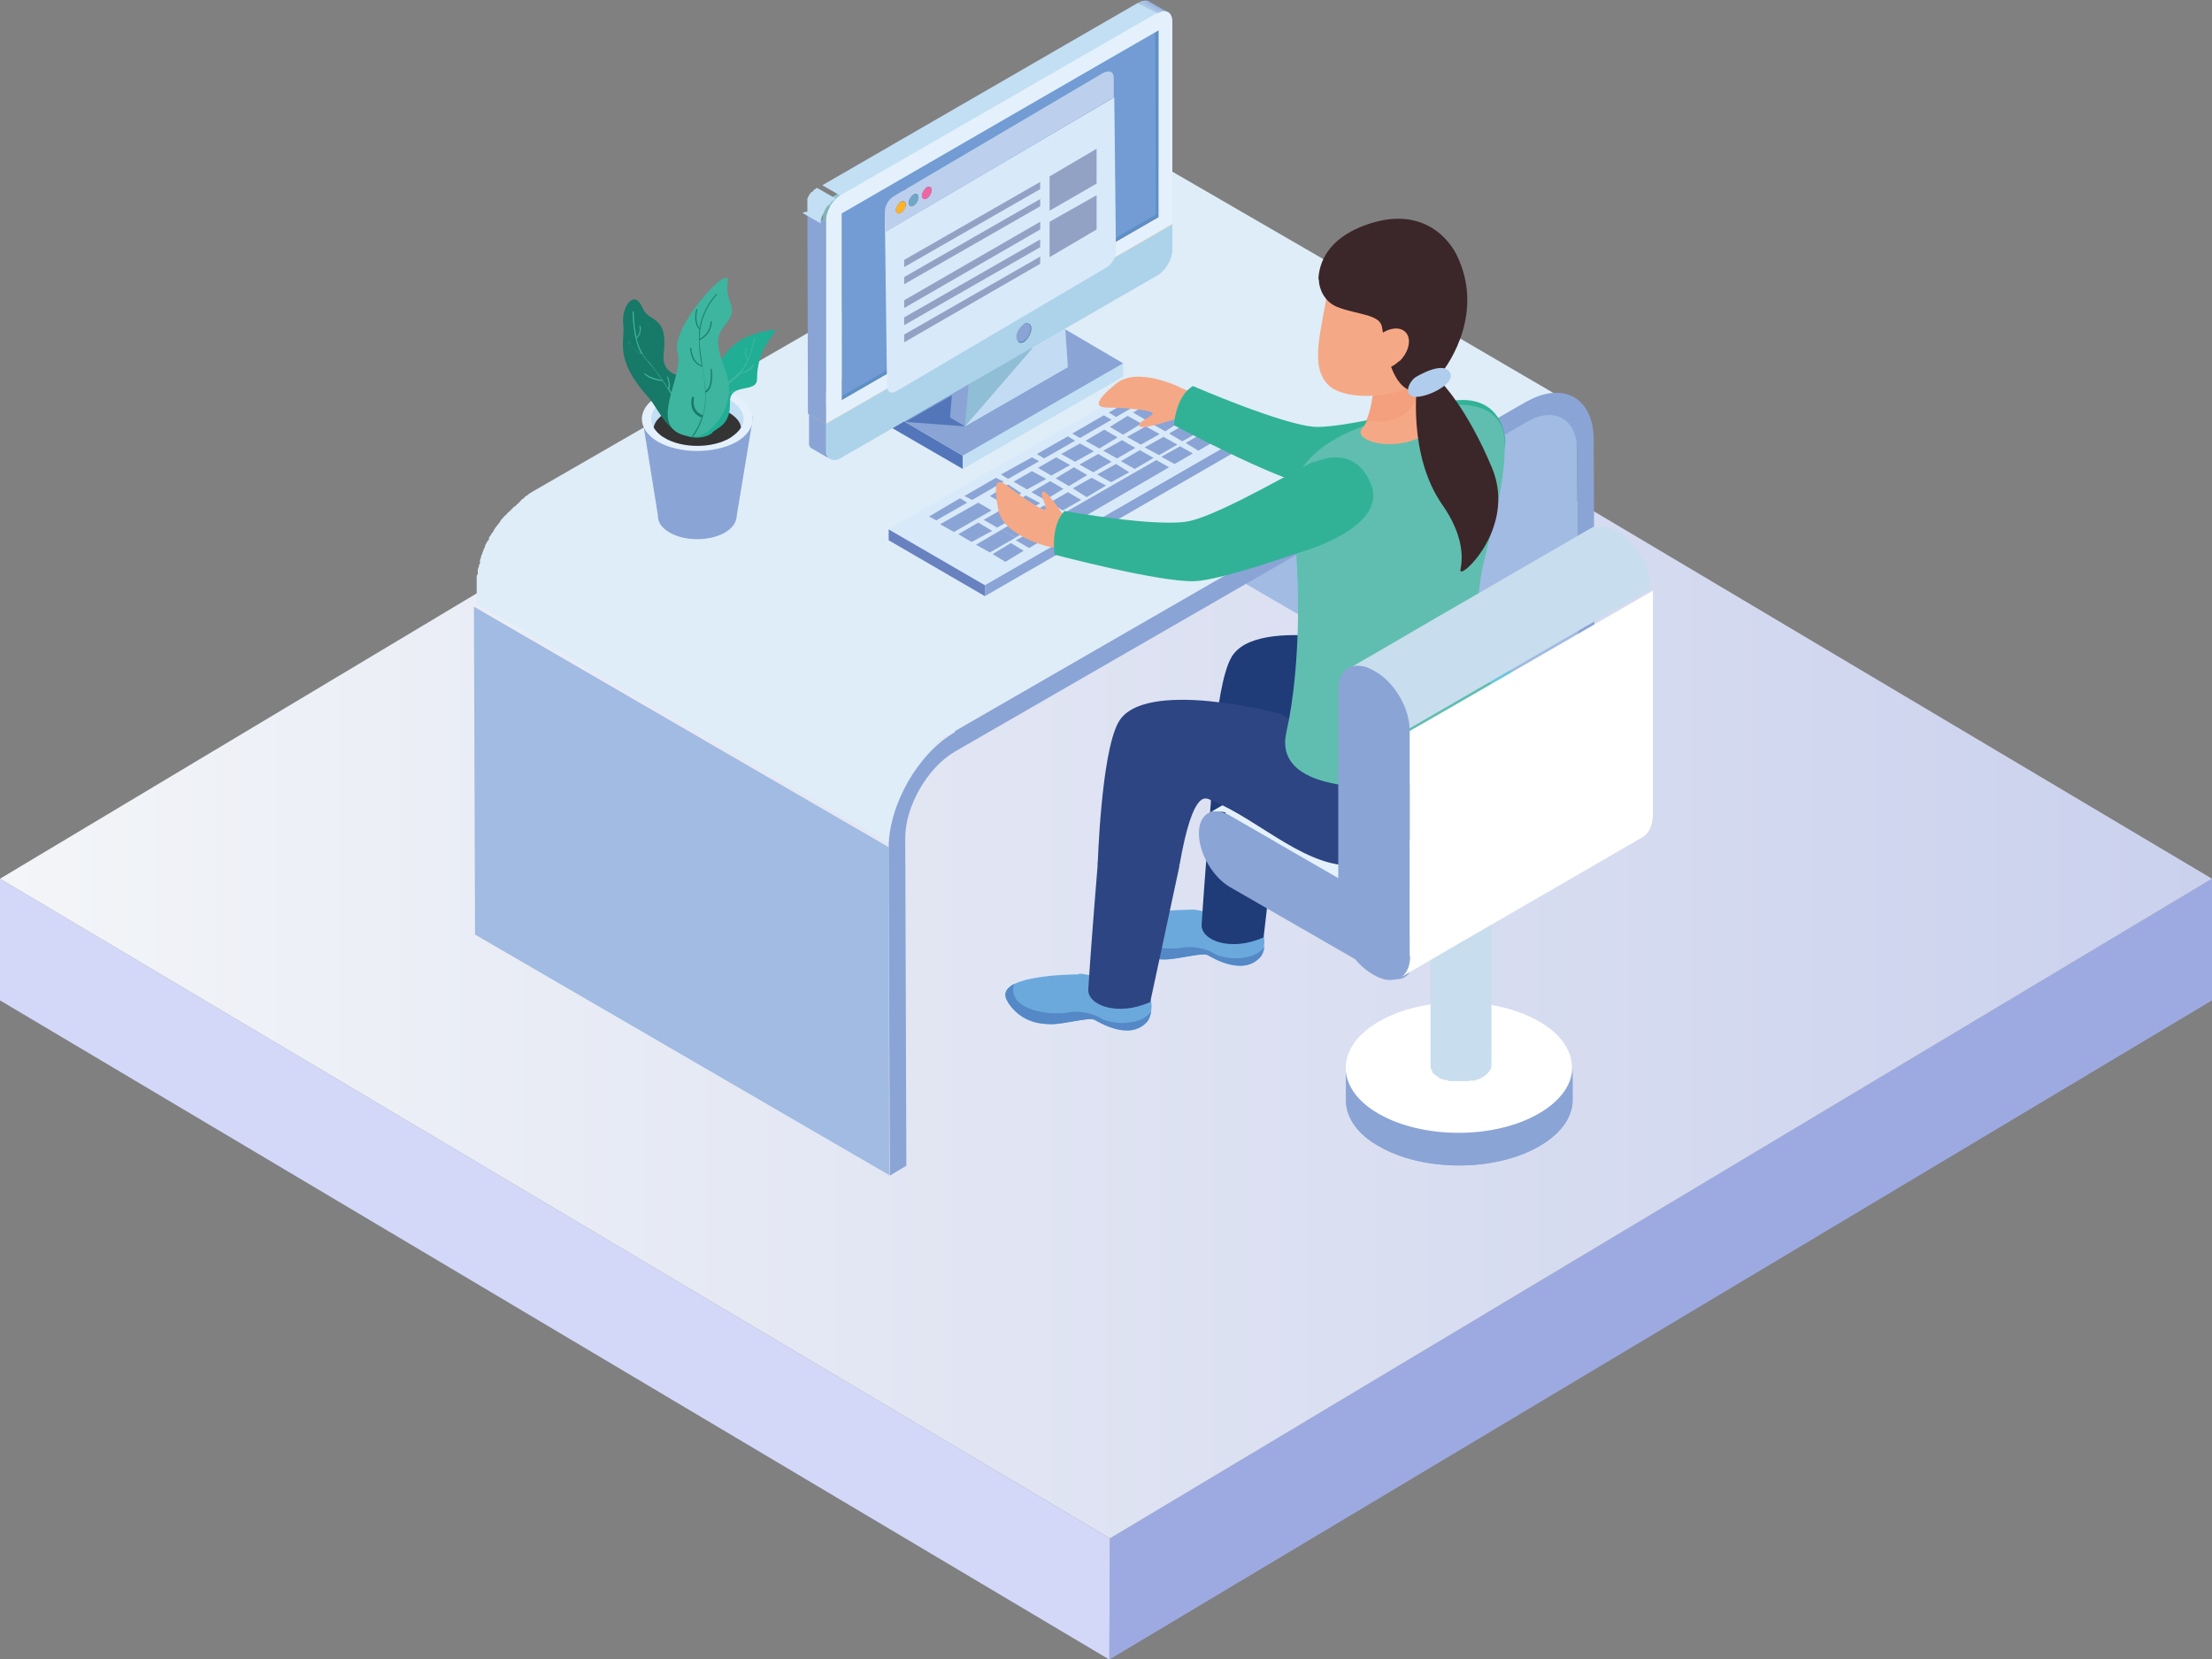 <?xml version="1.0" encoding="UTF-8"?>
<svg id="Layer_1" xmlns="http://www.w3.org/2000/svg" width="400" height="300" xmlns:xlink="http://www.w3.org/1999/xlink" version="1.1" viewBox="0 0 400 300">
  <rect x="0" y="0" width="400" height="300" fill="#808080" stroke="none"/>
  <!-- Generator: Adobe Illustrator 29.1.0, SVG Export Plug-In . SVG Version: 2.1.0 Build 142)  -->
  <defs>
    <style>
      .st0 {
        fill: none;
      }

      .st1 {
        fill: #ddcaa1;
      }

      .st2 {
        fill: #91a2c5;
      }

      .st3 {
        fill: #9daae2;
      }

      .st4 {
        fill: #634a4e;
      }

      .st5 {
        fill: #010101;
      }

      .st6 {
        fill: #3b2629;
      }

      .st7 {
        fill: #b1cded;
      }

      .st8 {
        fill: #4a2259;
      }

      .st9 {
        fill: #72a6c5;
      }

      .st10 {
        fill: #6b247e;
      }

      .st11 {
        fill: #1f3b78;
      }

      .st12 {
        fill: #284990;
      }

      .st13 {
        fill: url(#Unbenannter_Verlauf_2);
      }

      .st14 {
        fill: #69257a;
      }

      .st15 {
        fill: #4165ad;
      }

      .st16 {
        fill: #522462;
      }

      .st17 {
        fill: #729cd3;
      }

      .st18 {
        fill: #fab32a;
      }

      .st19 {
        fill: #3db59f;
      }

      .st20 {
        fill: #31b297;
      }

      .st21 {
        fill: #27478b;
      }

      .st22 {
        fill: #742785;
      }

      .st23 {
        fill: #add3ea;
      }

      .st24 {
        fill: #8fbed6;
      }

      .st25 {
        fill: #582569;
      }

      .st26 {
        fill: #83b3b8;
      }

      .st27 {
        fill: #5488c6;
      }

      .st28 {
        fill: #60beb0;
      }

      .st29 {
        fill: #2b4c95;
      }

      .st30 {
        fill: #2d4582;
      }

      .st31 {
        isolation: isolate;
      }

      .st32 {
        fill: #3b5ea8;
      }

      .st33 {
        fill: #f5a885;
      }

      .st34 {
        fill: #3b5fa9;
      }

      .st35 {
        fill: #20ae95;
      }

      .st36 {
        fill: #5d2570;
      }

      .st37 {
        clip-path: url(#clippath-1);
      }

      .st38 {
        clip-path: url(#clippath-3);
      }

      .st39 {
        clip-path: url(#clippath-4);
      }

      .st40 {
        clip-path: url(#clippath-2);
      }

      .st41 {
        clip-path: url(#clippath-7);
      }

      .st42 {
        clip-path: url(#clippath-6);
      }

      .st43 {
        clip-path: url(#clippath-8);
      }

      .st44 {
        clip-path: url(#clippath-5);
      }

      .st45 {
        fill: #3f63ac;
      }

      .st46 {
        fill: #93c8ce;
      }

      .st47 {
        fill: #48709a;
      }

      .st48 {
        fill: #542466;
      }

      .st49 {
        fill: #612573;
      }

      .st50 {
        fill: #395ba6;
      }

      .st51 {
        fill: #594346;
      }

      .st52 {
        fill: #fff;
      }

      .st53 {
        fill: #5c90c7;
      }

      .st54 {
        fill: #343434;
      }

      .st55 {
        fill: #a1bbe3;
      }

      .st56 {
        fill: #3e61ab;
      }

      .st57 {
        fill: #69c6de;
      }

      .st58 {
        fill: #8aa4d5;
      }

      .st59 {
        fill: #6e2381;
      }

      .st60 {
        fill: #177967;
      }

      .st61 {
        fill: #652577;
      }

      .st62 {
        fill: #6882c0;
      }

      .st63 {
        fill: #5a256c;
      }

      .st64 {
        fill: #c3dff4;
      }

      .st65 {
        fill: #d3d8f9;
      }

      .st66 {
        fill: #bcd0ed;
      }

      .st67 {
        fill: #722584;
      }

      .st68 {
        fill: #ec68a3;
      }

      .st69 {
        fill: #2e519e;
      }

      .st70 {
        fill: #c8dded;
      }

      .st71 {
        fill: #6ba9dd;
      }

      .st72 {
        fill: #f49f7d;
      }

      .st73 {
        fill: #d8e9f9;
      }

      .st74 {
        fill: #3356a3;
      }

      .st75 {
        fill: #5376ba;
      }

      .st76 {
        fill: #2f54a2;
      }

      .st77 {
        fill: #502360;
      }

      .st78 {
        fill: #dfedf8;
      }

      .st79 {
        fill: #c3dcf4;
      }

      .st80 {
        opacity: 0;
      }

      .st81 {
        fill: #3559a5;
      }

      .st82 {
        fill: #e4f1fc;
      }

      .st83 {
        clip-path: url(#clippath);
      }

      .st84 {
        fill: #2c4e9a;
      }

      .st85 {
        fill: #4d235c;
      }

      .st86 {
        fill: #254485;
      }
    </style>
    <linearGradient id="Unbenannter_Verlauf_2" data-name="Unbenannter Verlauf 2" x1="0" y1="181.6" x2="400" y2="181.6" gradientTransform="translate(0 340.5) scale(1 -1)" gradientUnits="userSpaceOnUse">
      <stop offset="0" stop-color="#f3f5f8"/>
      <stop offset="1" stop-color="#cad1ed"/>
    </linearGradient>
    <clipPath id="clippath">
      <path class="st0" d="M211.1,2.2l-3.3-1.9c-.5-.3-1.2-.2-1.9.2l3.3,1.9c.8-.4,1.4-.5,1.9-.2Z"/>
    </clipPath>
    <clipPath id="clippath-1">
      <path class="st0" d="M165.2,35c.2.1.4,0,.6,0l1.6.9c-.2.2-.5.2-.6,0-.5-.3-1.2-.6-1.6-.9Z"/>
    </clipPath>
    <clipPath id="clippath-2">
      <path class="st0" d="M166.8,33.4c0-.3-.1-.5-.2-.6l1.6.9c.2.1.2.3.2.6,0,.5-.4,1.2-.9,1.5l-1.6-.9c.5-.3.9-1,.9-1.5Z"/>
    </clipPath>
    <clipPath id="clippath-3">
      <path class="st0" d="M164.4,34.7c0-.3-.1-.5-.2-.6l1.6.9c.2.1.2.3.2.6,0,.6-.4,1.2-.9,1.5l-1.6-.9c.5-.3.9-1,.9-1.5Z"/>
    </clipPath>
    <clipPath id="clippath-4">
      <path class="st0" d="M164.2,34.2l1.6.9h-.6l-1.6-.9c.2-.1.5-.2.6,0Z"/>
    </clipPath>
    <clipPath id="clippath-5">
      <path class="st0" d="M164.6,37.3l-1.6-.9c-.2,0-.3-.3-.3-.6,0-.6.4-1.2.9-1.5l1.6.9c-.5.3-.9,1-.9,1.5s.1.5.2.6h.1Z"/>
    </clipPath>
    <clipPath id="clippath-6">
      <path class="st0" d="M160.7,37.7c.2.1.4,0,.6,0l1.6.9c-.2.2-.5.2-.6,0-.5-.3-1.2-.6-1.6-.9Z"/>
    </clipPath>
    <clipPath id="clippath-7">
      <path class="st0" d="M162.2,36.1c0-.3-.1-.5-.2-.6l1.6.9c.2.1.2.3.2.6,0,.6-.4,1.2-.9,1.5l-1.6-.9c.5-.3.9-1,.9-1.5Z"/>
    </clipPath>
    <clipPath id="clippath-8">
      <path class="st0" d="M243.4,193v6c0,3,2,6.1,6,8.3,8,4.6,20.9,4.6,28.9,0,4-2.3,6.1-5.3,6.1-8.4v-6c0,3.1-2,6.1-6.1,8.4-8,4.6-21,4.6-28.9,0-3.9-2.3-6-5.3-6-8.3h0Z"/>
    </clipPath>
  </defs>
  <polygon class="st3" points="400 158.9 400 180.9 200.6 300.1 200.7 278.2 400 158.9"/>
  <polygon class="st65" points="200.7 278.2 200.6 300.1 0 180.9 0 158.9 200.7 278.2"/>
  <polygon class="st13" points="400 158.9 200.7 278.2 0 158.9 199.3 39.6 400 158.9"/>
  <g id="g251">
    <g id="g13" class="st80">
      <polygon id="polygon13" class="st5" points="171.3 225 320.8 138.2 212.7 75.5 63.2 162.3 171.3 225"/>
    </g>
    <path id="path13" class="st55" d="M210.1,35.9c-.1-.6-.3-1.1-.5-1.6-.2-.4-.4-.7-.6-1.1,0,0-.2-.2-.2-.3-.3-.3-.6-.6-1-.8,25,14.5,50,28.9,74.9,43.5.4.2.7.5,1,.8.1,0,.2.2.2.3.1.2.2.2.4.4.2.2.2.4.4.6,0,.2.1.3.2.5,0,.2.1.3.2.5,0,.1.1.3.1.5v2l.2,59.3-74.9-43.5-.2-59.3c0-.7,0-1.3-.2-1.9h.1-.1Z"/>
    <polygon id="polygon14" class="st55" points="160.7 153.2 85.7 109.7 85.9 169 160.8 212.5 160.7 153.2"/>
    <path id="path14" class="st78" d="M170.3,134h0l-1.1.9h-.1c-.4.4-.6.8-1,1.1h0c-.4.4-.7.8-1,1.2-.4.4-.6.8-1,1.2h0c-.3.4-.5.8-.8,1.2-.2.2-.4.5-.5.8-.1.2-.3.4-.4.6,0,.1-.1.2-.2.3-.2.4-.4.8-.6,1.1h0c-.2.6-.4,1-.6,1.5h0c-.2.6-.4,1-.5,1.5h0c-.2.6-.4,1.1-.5,1.5h0c-.1.5-.2,1-.4,1.4h0c-.1.6-.2,1.1-.3,1.5l-.2,1.4v1.5l-74.9-43.5v-4.8c0-.2,0-.4.2-.6v-.5h0c0-.4,0-.5.2-.8,0-.2,0-.4.2-.6h0v-.6c0-.2.2-.4.2-.6s0-.3.2-.5h0c0-.3.2-.5.2-.7l.3-.6h0c0-.4.2-.6.3-.7,0-.2.2-.4.4-.6v-.2h0c0-.3.3-.5.4-.7,0-.2.3-.4.4-.6h0c.2-.5.5-.8.8-1.2.2-.2.4-.5.5-.7s.3-.4.5-.6.3-.4.5-.5c.2-.2.3-.4.5-.5h0c0-.1,0,0,0,0l.4-.4.5-.5s0-.1.2-.1l.4-.4c.2-.2.4-.3.5-.5,0,0,.2-.1.2-.2h0s0-.1.2-.2.4-.3.5-.4c0-.1.2-.2.4-.3h0l.5-.4c.2-.1.4-.2.5-.3h0l103.4-59.6c.1,0,.2,0,.4-.2s.3-.2.5-.2.2,0,.4-.2h.1c.2,0,.3,0,.5-.2.2,0,.4,0,.5-.2h4.7c.2,0,.4,0,.6.2.4,0,.6.2.9.4,25,14.5,50,28.9,74.9,43.5-.3-.2-.6-.3-.9-.4-.2,0-.5-.2-.8-.2h-2.2c-.4,0-.6,0-1,.2h-.1c-.4,0-.7.2-1.1.3h0c-.4,0-.8.3-1.2.5s-.8.4-1.2.6l-103.4,59.6c-.4.2-.8.5-1.2.8h0c-.4.2-.8.5-1.1.8l.3.2v-.5l1-.3Z"/>
    <path id="path15" class="st58" d="M172.7,132.4c-6.7,3.8-12,13.2-12,20.9l.2,59.3,3-1.8-.2-59.3c0-5.7,4-12.7,9-15.6l103.4-59.6c4.9-2.9,9.1-.6,9.1,5.1l.2,59.3,3-1.8-.2-59.3c0-7.7-5.5-10.7-12.1-7l-103.4,59.6h0v.2h0Z"/>
    <g id="g15" class="st80">
      <polygon id="polygon15" class="st5" points="168.6 98.1 224.4 65.7 184 42.3 128.3 74.6 168.6 98.1"/>
    </g>
    <g id="g18" class="st31">
      <polygon id="polygon16" class="st75" points="160.8 74.6 160.8 77.1 174.1 84.8 174.1 82.4 160.8 74.6"/>
      <polygon id="polygon17" class="st64" points="174.1 82.4 174.1 84.8 203.1 68.1 203.1 65.7 174.1 82.4"/>
      <polygon id="polygon18" class="st58" points="160.8 74.6 174.1 82.4 203.1 65.7 189.8 57.9 160.8 74.6"/>
    </g>
    <path id="path18" class="st64" d="M211.1,2.2l-3.3-1.9c-.5-.3-1.2-.2-1.9.2l3.3,1.9c.8-.4,1.4-.5,1.9-.2Z"/>
    <g class="st83">
      <g id="g34">
        <g id="g33" class="st31">
          <path id="path19" class="st58" d="M211.1,2.2l-3.3-1.9h-.2l3.3,1.9h.2Z"/>
          <path id="path20" class="st58" d="M211,2.1l-3.3-1.9h-.2l3.3,1.9h.2Z"/>
          <path id="path21" class="st58" d="M210.8,2.1l-3.3-1.9h-.2l3.3,1.9h.2Z"/>
          <path id="path22" class="st58" d="M210.6,2.1l-3.3-1.9h-.1l3.3,1.9h.1Z"/>
          <path id="path23" class="st58" d="M210.5,2.1l-3.3-1.9h-.1l3.3,1.9h.1Z"/>
          <path id="path24" class="st58" d="M210.3,2.1l-3.3-1.9h-.1l3.3,1.9h.1Z"/>
          <path id="path25" class="st58" d="M210.2,2.1l-3.3-1.9h-.1l3.3,1.9h.1Z"/>
          <path id="path26" class="st58" d="M210.1,2.1l-3.3-1.9h-.1l3.3,1.9h.1Z"/>
          <path id="path27" class="st58" d="M210,2.1l-3.3-1.9h-.1l3.3,1.9h.1Z"/>
          <path id="path28" class="st58" d="M209.9,2.2l-3.3-1.9h-.1l3.3,1.9h.1Z"/>
          <path id="path29" class="st58" d="M209.8,2.2l-3.3-1.9h-.1l3.3,1.9h.1Z"/>
          <path id="path30" class="st58" d="M209.7,2.2l-3.3-1.9h-.1l3.3,1.9h.1Z"/>
          <path id="path31" class="st58" d="M209.6,2.3l-3.3-1.9h-.1l3.3,1.9h.1Z"/>
          <path id="path32" class="st58" d="M209.4,2.3l-3.3-1.9h-.1l3.3,1.9h.1Z"/>
          <path id="path33" class="st58" d="M209.3,2.4l-3.3-1.9h-.1l3.3,1.9h.1Z"/>
        </g>
      </g>
    </g>
    <path id="path34" class="st58" d="M149.4,76.7v5.2c0,.2.1.4.2.5,0,.1.1.2.2.4h0c.1.1.2.2.3.2l-3.3-1.9c-.1,0-.2-.2-.3-.2h0c0-.1-.1-.2-.1-.2,0,0,0-.1-.1-.2v-5.7l3.3,1.9h-.2,0Z"/>
    <polygon id="polygon34" class="st75" points="172.1 71.5 174.5 77.1 163.7 76.3 172.1 71.5"/>
    <g id="g38" class="st31">
      <polygon id="polygon35" class="st58" points="176.2 57.6 173.4 56.1 171.8 75.5 174.5 77.1 176.2 57.6"/>
      <polygon id="polygon36" class="st58" points="191.9 48.5 189.2 46.9 173.4 56.1 176.2 57.6 191.9 48.5"/>
      <polygon id="polygon37" class="st24" points="176.2 57.6 174.5 77.1 193.1 66.4 191.9 48.5 176.2 57.6"/>
      <polygon id="polygon38" class="st79" points="186.6 63.1 174.5 77.1 193.1 66.4 191.9 48.5 186.6 63.1"/>
    </g>
    <polygon id="polygon39" class="st1" points="212.1 40.6 208.7 38.7 146.1 74.8 149.4 76.7 212.1 40.6"/>
    <polygon id="polygon40" class="st51" points="209.5 5.4 206.1 3.5 206.2 37.3 209.6 39.2 209.5 5.4"/>
    <polygon id="polygon41" class="st4" points="209.6 39.2 206.2 37.3 148.9 70.4 152.3 72.3 209.6 39.2"/>
    <path id="path41" class="st23" d="M149.4,76.7v4.6c0,1.7,1.2,2.4,2.7,1.5l57.2-33c1.5-.9,2.7-2.9,2.7-4.6v-4.6l-62.7,36.1h0Z"/>
    <polygon id="polygon42" class="st53" points="152.2 38.5 152.3 72.3 209.6 39.2 209.5 5.4 152.2 38.5"/>
    <polygon id="polygon43" class="st17" points="152.3 71.6 209 38.8 208.9 5.7 152.2 38.5 152.3 71.6"/>
    <polygon id="polygon44" class="st26" points="152.2 38.5 148.8 36.6 148.9 70.4 152.3 72.3 152.2 38.5"/>
    <polygon id="polygon45" class="st46" points="209.5 5.4 206.1 3.5 148.8 36.6 152.2 38.5 209.5 5.4"/>
    <polygon id="polygon46" class="st58" points="149.3 40.1 146 38.2 146.1 74.8 149.4 76.7 149.3 40.1"/>
    <polygon id="polygon47" class="st64" points="209.3 2.4 205.8 .5 148.7 33.5 152 35.4 209.3 2.4"/>
    <path id="path47" class="st82" d="M209.3,2.4c1.5-.9,2.7-.2,2.7,1.5v36.6c.1,0-62.6,36.1-62.6,36.1v-36.6c-.1-1.7,1.1-3.8,2.6-4.7L209.3,2.3h0ZM152.3,72.3l57.2-33V5.5c-.1,0-57.3,33.1-57.3,33.1v33.8h.1Z"/>
    <path id="path48" class="st64" d="M146,38.2v-2h0v-.3s0,0,.1-.2l.2-.4s.1-.2.2-.2v-.2c.1,0,.3-.2.3-.2h.1l.4-.5h.2s0,0,.1-.2h.2l3.3,1.9-.5.4c-.2,0-.4.3-.5.5-.2.2-.4.4-.5.5-.1.2-.3.4-.4.6-.2.4-.4.9-.6,1.3,0,.2-.1.5-.2.6v.6l-3.3-1.9.6-.2h.3,0Z"/>
    <path id="path49" class="st47" d="M185.1,58.6c.8-.4,1.4,0,1.4.8s-.6,1.9-1.3,2.4c-.8.5-1.3,0-1.3-.8s.6-1.9,1.3-2.3h-.1Z"/>
    <path id="path50" class="st58" d="M185.1,58.6c.7-.4,1.3,0,1.3.8s-.6,1.9-1.3,2.3-1.3,0-1.3-.8.6-1.8,1.3-2.2h0Z"/>
    <g id="g142" class="st31">
      <g class="st37">
        <g id="g61">
          <g id="g60" class="st31">
            <path id="path51" class="st69" d="M166.9,36l-1.6-.9,1.6.9Z"/>
            <path id="path52" class="st76" d="M166.9,36l-1.6-.9,1.6.9Z"/>
            <path id="path53" class="st74" d="M167,36l-1.6-.9,1.6.9Z"/>
            <path id="path54" class="st81" d="M167,36l-1.6-.9,1.6.9Z"/>
            <path id="path55" class="st50" d="M167.1,36l-1.6-.9,1.6.9h0Z"/>
            <path id="path56" class="st32" d="M167.2,36l-1.6-.9h0l1.6.9h0Z"/>
            <path id="path57" class="st34" d="M167.2,36l-1.6-.9h0l1.6.9h0Z"/>
            <path id="path58" class="st56" d="M167.3,36l-1.6-.9h0l1.6.9h0Z"/>
            <path id="path59" class="st45" d="M167.3,36l-1.6-.9h.1l1.6.9h-.1Z"/>
            <path id="path60" class="st15" d="M167.4,36l-1.6-.9h.1l1.6.9h-.1Z"/>
          </g>
        </g>
      </g>
      <g class="st40">
        <g id="g76">
          <g id="g75" class="st31">
            <path id="path61" class="st15" d="M167.6,35.9l-1.6-.9c.1,0,.2,0,.3-.2l1.6.9c-.1,0-.2.2-.3.2Z"/>
            <path id="path62" class="st45" d="M167.9,35.7l-1.6-.9h.1l1.6.8h-.1Z"/>
            <path id="path63" class="st56" d="M168,35.6l-1.6-.9h0l1.6.9h0Z"/>
            <path id="path64" class="st34" d="M168,35.5l-1.6-.9h0l1.6.8h0Z"/>
            <path id="path65" class="st32" d="M168.1,35.4l-1.6-.9h0l1.6.9h0Z"/>
            <path id="path66" class="st50" d="M168.2,35.3l-1.6-.9h0l1.6.9h0Z"/>
            <path id="path67" class="st81" d="M168.2,35.3l-1.6-.9h0l1.6.9h0Z"/>
            <path id="path68" class="st74" d="M168.2,35.1l-1.6-.9h0l1.6.9h0Z"/>
            <path id="path69" class="st76" d="M168.3,35.1l-1.6-.9h0l1.6.9h0Z"/>
            <path id="path70" class="st69" d="M168.3,35l-1.6-.9h0l1.6.9h0Z"/>
            <path id="path71" class="st84" d="M168.3,34.9l-1.6-.9h0l1.6.9h0Z"/>
            <path id="path72" class="st29" d="M168.3,34.9l-1.6-.9h0l1.6.8h0Z"/>
            <path id="path73" class="st12" d="M168.4,34.8l-1.6-.9h0l1.6.8h0Z"/>
            <path id="path74" class="st21" d="M168.4,34.7l-1.6-.9h0l1.6.8h0Z"/>
            <path id="path75" class="st86" d="M168.4,34.6l-1.6-.9v-.2c0-.3-.1-.5-.2-.6l1.6.9c.2,0,.2.3.2.6v.2Z"/>
          </g>
        </g>
      </g>
      <g class="st38">
        <g id="g91">
          <g id="g90" class="st31">
            <path id="path76" class="st15" d="M165.2,37.2l-1.6-.9c.1,0,.2,0,.3-.2l1.6.9s-.2.2-.3.2Z"/>
            <path id="path77" class="st45" d="M165.6,37l-1.6-.9h.1l1.6.8h-.1Z"/>
            <path id="path78" class="st56" d="M165.7,36.9l-1.6-.9h0l1.6.9h0Z"/>
            <path id="path79" class="st34" d="M165.7,36.8l-1.6-.9h0l1.6.9h0Z"/>
            <path id="path80" class="st32" d="M165.8,36.7l-1.6-.9h0l1.6.8h0Z"/>
            <path id="path81" class="st50" d="M165.9,36.7l-1.6-.9h0l1.6.9h0Z"/>
            <path id="path82" class="st81" d="M165.9,36.6l-1.6-.9h0l1.6.9h0Z"/>
            <path id="path83" class="st74" d="M166,36.5l-1.6-.9h0l1.6.9h0Z"/>
            <path id="path84" class="st76" d="M166,36.4l-1.6-.9h0l1.6.9h0Z"/>
            <path id="path85" class="st69" d="M166,36.4l-1.6-.9h0l1.6.9h0Z"/>
            <path id="path86" class="st84" d="M166.1,36.3l-1.6-.9h0l1.6.9h0Z"/>
            <path id="path87" class="st29" d="M166.1,36.2l-1.6-.9h0l1.6.9h0Z"/>
            <path id="path88" class="st12" d="M166.2,36.1l-1.6-.9h0l1.6.8h0Z"/>
            <path id="path89" class="st21" d="M166.2,36l-1.6-.9h0l1.6.8h0Z"/>
            <path id="path90" class="st86" d="M166.2,35.9l-1.6-.9v-.2c0-.3-.1-.5-.2-.6l1.6.9c.2,0,.2.3.2.6v.2Z"/>
          </g>
        </g>
      </g>
      <g class="st39">
        <g id="g101">
          <g id="g100" class="st31">
            <path id="path91" class="st22" d="M165.2,35.2l-1.6-.9h.1l1.6.9h-.1Z"/>
            <path id="path92" class="st67" d="M165.3,35.1l-1.6-.9h.1l1.6.9h-.1Z"/>
            <path id="path93" class="st59" d="M165.5,35.1l-1.6-.9h0l1.6.9h0Z"/>
            <path id="path94" class="st10" d="M165.6,35.1l-1.6-.9h0l1.6.9h0Z"/>
            <path id="path95" class="st14" d="M165.7,35.1l-1.6-.9,1.6.9Z"/>
            <path id="path96" class="st61" d="M165.7,35.1l-1.6-.9h0l1.6.9h0Z"/>
            <path id="path97" class="st49" d="M165.7,35.1l-1.6-.9,1.6.9Z"/>
            <path id="path98" class="st36" d="M165.8,35.1l-1.6-.9h0l1.6.9h0Z"/>
            <path id="path99" class="st63" d="M165.9,35.1l-1.6-.9,1.6.9Z"/>
            <path id="path100" class="st25" d="M165.9,35.1l-1.6-.9,1.6.9Z"/>
          </g>
        </g>
      </g>
      <g class="st44">
        <g id="g116">
          <g id="g115" class="st31">
            <path id="path101" class="st8" d="M164.6,37.3l-1.6-.9c-.2,0-.3-.3-.3-.6v-.2l1.6.9v.2c0,.3.1.5.2.6h.1Z"/>
            <path id="path102" class="st85" d="M164.3,36.6l-1.6-.9h0l1.6.8h0Z"/>
            <path id="path103" class="st77" d="M164.4,36.4l-1.6-.9h0l1.6.8h0Z"/>
            <path id="path104" class="st16" d="M164.4,36.3l-1.6-.9h0l1.6.9h0Z"/>
            <path id="path105" class="st48" d="M164.4,36.3l-1.6-.9h0l1.6.8h0Z"/>
            <path id="path106" class="st25" d="M164.4,36.1l-1.6-.9h0l1.6.9h0Z"/>
            <path id="path107" class="st63" d="M164.5,36.1l-1.6-.9h0l1.6.9h0Z"/>
            <path id="path108" class="st36" d="M164.5,36l-1.6-.9h0l1.6.9h0Z"/>
            <path id="path109" class="st49" d="M164.5,35.9l-1.6-.9h0l1.6.9h0Z"/>
            <path id="path110" class="st61" d="M164.6,35.9l-1.6-.9h0l1.6.9h0Z"/>
            <path id="path111" class="st14" d="M164.6,35.8l-1.6-.9h0l1.6.9h0Z"/>
            <path id="path112" class="st10" d="M164.6,35.7l-1.6-.9h0l1.6.9h0Z"/>
            <path id="path113" class="st59" d="M164.7,35.6l-1.6-.9h0l1.6.9h0Z"/>
            <path id="path114" class="st67" d="M164.8,35.6l-1.6-.9h0l1.6.8h-.1.1Z"/>
            <path id="path115" class="st22" d="M164.9,35.4l-1.6-.9c.1,0,.2-.2.3-.2l1.6.9c-.1,0-.2,0-.3.2Z"/>
          </g>
        </g>
      </g>
      <g class="st42">
        <g id="g126">
          <g id="g125" class="st31">
            <path id="path116" class="st69" d="M162.3,38.6l-1.6-.9,1.6.9Z"/>
            <path id="path117" class="st76" d="M162.4,38.6l-1.6-.9,1.6.9Z"/>
            <path id="path118" class="st74" d="M162.4,38.7l-1.6-.9,1.6.9Z"/>
            <path id="path119" class="st81" d="M162.4,38.7l-1.6-.9,1.6.9Z"/>
            <path id="path120" class="st50" d="M162.5,38.7l-1.6-.9,1.6.9h0Z"/>
            <path id="path121" class="st32" d="M162.5,38.7l-1.6-.9h0l1.6.9h0Z"/>
            <path id="path122" class="st34" d="M162.6,38.7l-1.6-.9h0l1.6.9h0Z"/>
            <path id="path123" class="st56" d="M162.7,38.7l-1.6-.9h0l1.6.9h0Z"/>
            <path id="path124" class="st45" d="M162.7,38.7l-1.6-.9h.1l1.6.9h-.1Z"/>
            <path id="path125" class="st15" d="M162.8,38.6l-1.6-.9h.1l1.6.9h-.1Z"/>
          </g>
        </g>
      </g>
      <g class="st41">
        <g id="g141">
          <g id="g140" class="st31">
            <path id="path126" class="st15" d="M162.9,38.5l-1.6-.9c.1,0,.2,0,.3-.2l1.6.9s-.2.2-.3.2Z"/>
            <path id="path127" class="st45" d="M163.2,38.3l-1.6-.9h0l1.6.8h-.1.1Z"/>
            <path id="path128" class="st56" d="M163.4,38.2l-1.6-.9h0l1.6.8h0Z"/>
            <path id="path129" class="st34" d="M163.4,38.1l-1.6-.9h0l1.6.9h0Z"/>
            <path id="path130" class="st32" d="M163.5,38.1l-1.6-.9h0l1.6.9h0Z"/>
            <path id="path131" class="st50" d="M163.5,38l-1.6-.9h0l1.6.9h0Z"/>
            <path id="path132" class="st81" d="M163.6,37.9l-1.6-.9h0l1.6.9h0Z"/>
            <path id="path133" class="st74" d="M163.6,37.8l-1.6-.9h0l1.6.9h0Z"/>
            <path id="path134" class="st76" d="M163.7,37.7l-1.6-.9h0l1.6.9h0Z"/>
            <path id="path135" class="st69" d="M163.7,37.7l-1.6-.9h0l1.6.9h0Z"/>
            <path id="path136" class="st84" d="M163.7,37.6l-1.6-.9h0l1.6.9h0Z"/>
            <path id="path137" class="st29" d="M163.8,37.5l-1.6-.9h0l1.6.8h0Z"/>
            <path id="path138" class="st12" d="M163.8,37.4l-1.6-.9h0l1.6.8h0Z"/>
            <path id="path139" class="st21" d="M163.8,37.3l-1.6-.9h0l1.6.8h0Z"/>
            <path id="path140" class="st86" d="M163.8,37.2l-1.6-.9v-.2c0-.3-.1-.5-.2-.6l1.6.9c.2,0,.2.3.2.6v.2Z"/>
          </g>
        </g>
      </g>
    </g>
    <path id="path142" class="st66" d="M199.8,13.1c.9-.5,1.6,0,1.6.9v3.6l-41.4,24.4v-3.6c0-1.1.6-2.3,1.6-2.9l38.2-22.5h0ZM167.6,35.9c.5-.3.9-1,.9-1.5s-.4-.8-.9-.5-.9,1-.9,1.5.4.8.9.5h0ZM165.2,37.2c.5-.3.9-1,.9-1.5s-.4-.8-.9-.5-.9,1-.9,1.5.4.8.9.5h0ZM162.9,38.5c.5-.3.9-1,.9-1.5s-.4-.8-.9-.5-.9,1-.9,1.5.4.8.9.5h0Z"/>
    <path id="path143" class="st68" d="M167.6,33.9c.5-.3.9,0,.9.5s-.4,1.2-.9,1.5-.9,0-.9-.5.4-1.2.9-1.5h0Z"/>
    <path id="path144" class="st9" d="M165.2,35.2c.5-.3.9,0,.9.5s-.4,1.2-.9,1.5-.9,0-.9-.5.4-1.2.9-1.5h0Z"/>
    <path id="path145" class="st18" d="M162.9,36.5c.5-.3.9,0,.9.5s-.4,1.2-.9,1.5-.9,0-.9-.5.4-1.2.9-1.5h0Z"/>
    <path id="path146" class="st73" d="M160,38.4v3.6l41.5-24.4.3,27.8c0,1.1-.7,2.3-1.6,2.9l-38.2,22.5c-.9.5-1.6,0-1.6-.9l-.4-31.6h0Z"/>
    <g id="g152">
      <polygon id="polygon146" class="st2" points="188.1 46.4 188.1 47.7 163.5 61.9 163.5 60.5 188.1 46.4"/>
      <polygon id="polygon147" class="st2" points="188.1 43.3 188.1 44.7 163.5 58.8 163.5 57.4 188.1 43.3"/>
      <polygon id="polygon148" class="st2" points="188.1 40.1 188.1 41.5 163.5 55.7 163.5 54.3 188.1 40.1"/>
      <polygon id="polygon149" class="st2" points="188.1 32.9 188.1 34.2 163.5 48.3 163.5 47 188.1 32.9"/>
      <polygon id="polygon150" class="st2" points="188.1 36 188.1 37.3 163.5 51.4 163.5 50.1 188.1 36"/>
      <polygon id="polygon151" class="st2" points="198.3 35.3 198.3 41.5 189.8 46.5 189.8 40.1 198.3 35.3"/>
      <polygon id="polygon152" class="st2" points="198.3 26.9 198.3 33.2 189.8 38.1 189.8 31.9 198.3 26.9"/>
    </g>
    <g id="g153" class="st80">
      <path id="path152" class="st5" d="M246.5,181.8c-15,8.7-15.1,22.7-.2,31.4,14.9,8.7,39.2,8.7,54.2,0,15-8.7,15.1-22.7.2-31.4-14.9-8.7-39.2-8.7-54.2,0h0Z"/>
    </g>
    <g id="g155" class="st31">
      <polygon id="polygon153" class="st62" points="160.7 95.7 160.7 97.7 178.1 107.8 178.1 105.8 160.7 95.7"/>
      <polygon id="polygon154" class="st58" points="178.1 105.8 178.1 107.8 225.8 80.3 225.8 78.3 178.1 105.8"/>
      <polygon id="polygon155" class="st73" points="160.7 95.7 178.1 105.8 225.8 78.3 208.5 68.2 160.7 95.7"/>
    </g>
    <g id="g192">
      <polygon id="polygon156" class="st58" points="211.4 78.4 213.8 79.8 217.2 77.9 214.8 76.4 211.4 78.4"/>
      <polygon id="polygon157" class="st58" points="204.9 74.6 207.3 76 210.8 74.1 208.2 72.6 204.9 74.6"/>
      <polygon id="polygon158" class="st58" points="208.1 76.5 210.7 78 214 75.9 211.6 74.5 208.1 76.5"/>
      <polygon id="polygon159" class="st58" points="200.5 74.6 201.8 75.4 207.4 72.2 206.1 71.4 200.5 74.6"/>
      <polygon id="polygon160" class="st58" points="193.9 78.4 195.3 79.2 201 75.9 199.6 75.1 193.9 78.4"/>
      <polygon id="polygon161" class="st58" points="174.4 89.7 175.8 90.4 181.5 87.1 180.1 86.4 174.4 89.7"/>
      <g id="g186" class="st31">
        <polygon id="polygon162" class="st58" points="200.7 77.2 203.1 78.6 206.4 76.6 203.9 75.2 200.7 77.2"/>
        <polygon id="polygon163" class="st58" points="203.8 79 206.3 80.4 209.7 78.5 207.2 77.1 203.8 79"/>
        <polygon id="polygon164" class="st58" points="196.3 79.7 198.8 81.1 202.1 79.1 199.7 77.7 196.3 79.7"/>
        <polygon id="polygon165" class="st58" points="207 80.9 209.6 82.3 212.9 80.4 210.4 79 207 80.9"/>
        <polygon id="polygon166" class="st58" points="187.5 82.1 188.8 82.9 194.4 79.7 193.1 78.9 187.5 82.1"/>
        <polygon id="polygon167" class="st58" points="199.5 81.5 202 82.9 205.3 81 202.9 79.6 199.5 81.5"/>
        <polygon id="polygon168" class="st58" points="191.9 82.1 194.4 83.5 197.8 81.6 195.3 80.2 191.9 82.1"/>
        <polygon id="polygon169" class="st58" points="210 82.6 212.4 83.9 215.7 82 213.4 80.7 210 82.6"/>
        <polygon id="polygon170" class="st58" points="202.7 83.4 205.2 84.8 208.6 82.8 206.1 81.4 202.7 83.4"/>
        <polygon id="polygon171" class="st58" points="195.2 84 197.7 85.4 201 83.5 198.6 82.1 195.2 84"/>
        <polygon id="polygon172" class="st58" points="187.7 84.6 190.1 86 193.5 84.1 191 82.7 187.7 84.6"/>
        <polygon id="polygon173" class="st58" points="181 85.8 182.3 86.6 187.9 83.4 186.6 82.7 181 85.8"/>
        <polygon id="polygon174" class="st58" points="198.4 85.8 200.9 87.2 204.2 85.4 201.8 83.9 198.4 85.8"/>
        <polygon id="polygon175" class="st58" points="190.9 86.5 193.3 87.9 196.6 85.9 194.2 84.5 190.9 86.5"/>
        <polygon id="polygon176" class="st58" points="183.3 87.1 185.7 88.5 189.2 86.6 186.6 85.2 183.3 87.1"/>
        <polygon id="polygon177" class="st58" points="194 88.3 196.5 89.9 200 87.8 197.4 86.4 194 88.3"/>
        <polygon id="polygon178" class="st58" points="186.5 89 189 90.4 192.3 88.4 189.9 87 186.5 89"/>
        <polygon id="polygon179" class="st58" points="189.8 90.9 192.2 92.3 195.5 90.4 193.1 89 189.8 90.9"/>
        <polygon id="polygon180" class="st58" points="182.2 91.5 184.6 92.9 188.1 91 185.5 89.6 182.2 91.5"/>
        <polygon id="polygon181" class="st58" points="185.4 93.4 187.9 94.8 191.2 92.8 188.8 91.4 185.4 93.4"/>
        <polygon id="polygon182" class="st58" points="177.9 94 180.3 95.4 183.7 93.5 181.2 92.1 177.9 94"/>
        <polygon id="polygon183" class="st58" points="170 94.8 172.5 96.2 179.3 92.3 176.9 90.9 170 94.8"/>
        <polygon id="polygon184" class="st58" points="188 95.3 190.4 96.7 211.4 84.5 209.1 83.2 188 95.3"/>
        <polygon id="polygon185" class="st58" points="181.1 95.8 183.5 97.2 186.6 95.5 187 95.3 184.4 93.9 181.1 95.8"/>
        <polygon id="polygon186" class="st58" points="183.7 97.7 186.1 99.1 189.5 97.1 187.2 95.8 183.7 97.7"/>
      </g>
      <polygon id="polygon187" class="st58" points="179.5 100.2 181.8 101.6 185.1 99.6 182.8 98.2 179.5 100.2"/>
      <polygon id="polygon188" class="st58" points="214.4 80.1 216.7 81.5 220.1 79.5 217.7 78.2 214.4 80.1"/>
      <polygon id="polygon189" class="st58" points="173.3 96.6 175.7 98 179.4 96 176.9 94.5 173.3 96.6"/>
      <polygon id="polygon190" class="st58" points="176.5 98.5 179 99.9 186.6 95.5 183.5 97.2 181.1 95.8 176.5 98.5"/>
      <polygon id="polygon191" class="st58" points="179 89.7 181.5 91.1 184.7 89.2 182.3 87.6 179 89.7"/>
      <polygon id="polygon192" class="st58" points="168 93.4 169.3 94.1 174.9 90.9 173.6 90.1 168 93.4"/>
    </g>
    <path id="path192" class="st71" d="M215.5,164.5c-.3,0-16.2,0-12.8,5.1,2.2,3.3,5.3,3.9,7.8,3.9s6.8-1.3,7.8-.8c1.1.6,6.4,3.8,9.5.4.6-.7,1.1-2.6.7-3.8-.4-1.2-11.3-5.1-13-4.8h.1Z"/>
    <path id="path193" class="st27" d="M202.8,169.6c2.2,3.3,5.3,3.9,7.8,3.9s6.8-1.3,7.8-.8c1.1.6,6.4,3.8,9.5.4.4-.4.6-1.1.8-1.9-2.2,2.9-7.5,2.2-9,1.3-1.6-1-4-1.5-6.1-1.1s-6.6,0-8.8-1.8c-1.3-1.1-1.2-2.5-.9-3.3-1.4.8-2.1,1.8-1.1,3.3h0Z"/>
    <path id="path194" class="st11" d="M219.1,143.4s-1.3,15.5-1.8,23.8c-.2,2.8,5.2,5,11.2,2.3l2.9-25.2-12.4-.9h.1Z"/>
    <path id="path195" class="st57" d="M285.6,123.7s-7.1,21.9-21.1,21l-15.8-28.1,37,7.2s-.1,0-.1,0Z"/>
    <path id="path196" class="st11" d="M274.9,131.5s1.1,11.8-8.3,13.2c-9.4,1.3-18.7-9.1-27.8-9.5-.8,0-5.1-4.8-7.6,9.5l-.2,1.3-12.1-1.3s.6-20,3.7-25.7c4.4-8.3,29.6-1.6,29.6-1.6l22.6,14.1h0Z"/>
    <path id="path197" class="st58" d="M243.4,193v6c0,3,2,6.1,6,8.3,8,4.6,20.9,4.6,28.9,0,4-2.3,6.1-5.3,6.1-8.4v-6c0,3.1-2,6.1-6.1,8.4-8,4.6-21,4.6-28.9,0-3.9-2.3-6-5.3-6-8.3h0Z"/>
    <g class="st43">
      <g id="g216">
        <g id="g215" class="st31">
          <path id="path199" class="st58" d="M243.4,193.2v6c0,.4,0,.8.2,1.2v-6c-.1-.4-.1-.8-.2-1.2Z"/>
          <path id="path200" class="st58" d="M243.5,194.5v6c.1.4.2.8.4,1.2v-6c-.2-.4-.3-.8-.4-1.1h0Z"/>
          <path id="path201" class="st58" d="M243.9,195.7v6c.2.4.4.8.6,1.2v-6c-.2-.4-.4-.8-.6-1.2Z"/>
          <path id="path202" class="st58" d="M244.4,196.8v6c.2.4.5.8.8,1.2v-6c-.4-.4-.6-.8-.8-1.2Z"/>
          <path id="path203" class="st58" d="M245.2,198v6c.4.5.8.9,1.3,1.3v-6l-1.3-1.3h0Z"/>
          <path id="path204" class="st58" d="M246.5,199.4v6c.8.6,1.6,1.3,2.6,1.9v-6c-1-.6-1.9-1.2-2.6-1.9Z"/>
          <path id="path205" class="st58" d="M249.1,201.2v6c.1,0,.2.1.2.2,1.3.8,2.9,1.4,4.5,1.9v-6c-1.6-.5-3.1-1.2-4.5-1.9h-.2v-.2h0Z"/>
          <path id="path206" class="st58" d="M253.8,203.3v6c1.2.4,2.5.7,3.9.9v-6c-1.3-.2-2.6-.6-3.9-.9h0Z"/>
          <path id="path207" class="st58" d="M257.7,204.3v6c.9.2,1.7.3,2.6.4v-6c-.9-.1-1.8-.2-2.6-.4h0Z"/>
          <path id="path208" class="st58" d="M260.2,204.6v6c.8,0,1.5.1,2.3.1v-6c-.8,0-1.5,0-2.3-.1Z"/>
          <path id="path209" class="st58" d="M262.6,204.8v6h2.1v-6h-2.1Z"/>
          <path id="path210" class="st58" d="M264.7,204.8v6c.7,0,1.3,0,2-.1v-6c-.6,0-1.3,0-2,.1h0Z"/>
          <path id="path211" class="st58" d="M266.7,204.7v6c.6,0,1.3-.1,2-.2v-6c-.6.1-1.3.2-2,.2h0Z"/>
          <path id="path212" class="st58" d="M268.6,204.5v6c.7-.1,1.4-.2,2.1-.4v-6c-.7.1-1.3.2-2.1.4h0Z"/>
          <path id="path213" class="st58" d="M270.7,204.2v6c.7-.1,1.4-.3,2.1-.5v-6c-.7.2-1.4.4-2.1.5h0Z"/>
          <path id="path214" class="st58" d="M272.9,203.6v6c.9-.2,1.7-.5,2.5-.8v-6c-.8.3-1.6.6-2.5.8h0Z"/>
          <path id="path215" class="st58" d="M275.3,202.8v6c1.1-.4,2.1-.9,2.9-1.4,4-2.3,6.1-5.3,6.1-8.4v-6c0,3.1-2,6.1-6.1,8.4-.9.5-1.9,1-2.9,1.4h0Z"/>
        </g>
      </g>
    </g>
    <path id="path216" class="st52" d="M249.4,184.7c-8,4.6-8.1,12.1-.1,16.7,8,4.6,20.9,4.6,28.9,0,8-4.6,8.1-12.1.1-16.7-8-4.6-20.9-4.6-28.9,0Z"/>
    <g id="g218">
      <path id="path217" class="st70" d="M258,146.9c0,.2,0,.4.1.6,0,.2.2.4.3.5h0c.1.2.3.4.5.6s.3.2.4.3.2.2.4.2c.4.2.8.4,1.1.5.1,0,.3.1.5.1s.4.1.6.2c.2,0,.5.1.7.1h2.4c.3,0,.6,0,.9-.2h.2c.3,0,.5-.2.8-.2h.2c.3-.1.6-.2.9-.4,1.1-.6,1.7-1.5,1.7-2.4v45.6c.1.9-.5,1.7-1.6,2.4-.3.1-.5.3-.8.4h-.1c-.2,0-.4.1-.5.2h-.6c-.2,0-.4,0-.6.1h-3.3c-.2,0-.4-.1-.6-.2h-.3s-.2,0-.2-.1h-.2c-.3-.1-.6-.2-.8-.4h0c-.1,0-.2-.2-.3-.2-.1-.1-.2-.2-.4-.3l-.4-.4h0v-.2s0-.1-.1-.2c0-.1-.1-.2-.2-.3v-40.1c-.1,0-.1-6.1-.1-6.1h-.6Z"/>
      <path id="path218" class="st70" d="M259.7,144.6c-2.3,1.3-2.3,3.4,0,4.8,2.2,1.3,6,1.3,8.3,0,2.3-1.3,2.3-3.5,0-4.8-2.2-1.3-6-1.3-8.3,0h0Z"/>
    </g>
    <path id="path219" class="st82" d="M221.5,146.9c-.1,0-.3-.1-.4-.1h-1.8c-.1,0-.2,0-.3.1h-.1c-.1,0-.2.1-.4.2l39.5-23c.1,0,.2-.1.3-.1h2.2c.1,0,.3,0,.4.1h.2l.7.4,27.6,15.9-39.5,23-27.6-15.9-.7-.4h-.2.2v-.2h-.1Z"/>
    <path id="path220" class="st71" d="M195,176.2c-.3,0-16.3,0-12.7,5.1,2.2,3.3,5.3,3.9,7.8,3.9s6.8-1.3,7.8-.8c1.1.6,6.4,3.8,9.5.4.6-.7,1.1-2.6.7-3.9-.4-1.2-11.3-5.1-13-4.8h0Z"/>
    <path id="path221" class="st27" d="M182.3,181.3c2.2,3.3,5.3,3.9,7.8,3.9s6.8-1.3,7.8-.8c1.1.6,6.4,3.8,9.5.4.4-.4.6-1.1.8-1.9-2.2,2.9-7.5,2.2-9,1.3-1.6-1-4-1.5-6.1-1.1s-6.6.1-8.8-1.8c-1.3-1.2-1.2-2.5-.9-3.4-1.4.8-2.1,1.8-1.1,3.3h0Z"/>
    <path id="path222" class="st30" d="M198.6,155.1s-1.3,15.5-1.8,23.8c-.2,2.8,5.2,5,11.2,2.3l5.3-24.7-14.8-1.4h.1Z"/>
    <path id="path223" class="st11" d="M265,135.4s-7.1,21.9-21.1,21l-15.8-28.1,37,7.2h-.1Z"/>
    <path id="path224" class="st30" d="M254.4,143.2s1.1,11.8-8.3,13.2c-9.4,1.3-18.1-8.1-27.1-11.7-.8-.3-3.2-2.6-5.7,11.7l-2.7,1.2-12.1-1.2s.6-20,3.7-25.7c4.4-8.3,29.5-1.6,29.5-1.6l22.6,14.1h0Z"/>
    <path id="path225" class="st33" d="M213.3,70s-7.7-3.8-11.5-.6c-3.8,3.1-3.9,4.3-1.5,4.3s8.8.4,8.1,1.2c-.7.8-2.9,1.5-2.3,2.2.6.7,7.3-1.6,7.3-1.6l3.1-4.2-3.1-1.2h0Z"/>
    <path id="path226" class="st20" d="M262.7,72.5s7.9-1.8,9.4,6.3c1.6,8.5-15.8,8.6-15.8,8.6,0,0-14.8,1.3-19.7.3-6.5-1.3-24.3-10.8-24.3-10.8,0,0,.2-5.1,3.4-7.1,0,0,16.6,7.2,22.3,7.4,6.4.1,23.3-4.6,24.6-4.6h.1Z"/>
    <path id="path227" class="st28" d="M233.6,91.6s-2-9.3,13.4-14.7c15.4-5.5,24.9-5.3,25.1,3.3.2,8.6-3.8,20.1-4.3,24-.4,3.1-1.9,10.5,1.8,19.4,3.7,8.8,5.5,17.2-19,18.7-4.2.2-20.2.2-18-9.8,2.8-12.4,2.6-30.7.8-40.8h.1Z"/>
    <path id="path228" class="st33" d="M189.8,98.9s-8.4-1.9-9.3-6.8-.3-5.7,1.6-4.3c1.9,1.5,7.1,5.2,7,4.2,0-1.1-1.3-3-.4-3.1.9-.1,4.5,5.7,4.5,5.7l-.2,5.2-3.2-1h0Z"/>
    <path id="path229" class="st20" d="M237.7,83.6s7.1-3.7,10.2,3.9c3.3,8.1-13.2,12.5-13.2,12.5,0,0-13.8,4.9-18.7,5.1-6.4.2-25.3-4.8-25.3-4.8,0,0-.8-5.2,1.8-7.9,0,0,17.2,3.1,22.7,1.8,6.1-1.4,21.1-10.4,22.4-10.7h.1Z"/>
    <path id="path230" class="st33" d="M247.9,67s1.6,6.6-1.6,10.5c-1.7,2.1,5.1,4.3,10.7,1.5,0,0,.5-11.2,4.5-15l-13.7,3h.1Z"/>
    <path id="path231" class="st72" d="M248.3,71.6s3.9-.6,6.2-1.8l.2.2,1.2,1.8.7-1.1s-1.2,6.8-9.5,5.3c0,0,.8-1.8,1.1-4.4h.1Z"/>
    <path id="path232" class="st33" d="M247.8,40.7s-6.4,2.9-7.6,11.2c-1.2,7.8-3.6,14.5.2,17.9,3.9,3.4,18.3,2.5,23-7.4s-1.2-26.2-15.6-21.7h0Z"/>
    <path id="path233" class="st6" d="M256.3,69s-1.9,13.2,4.6,22.4c3.6,5.2,3.7,9.2,3.2,11.6-.5,2.3,10.3-7.4,5.7-18.4-4.6-11-9.3-15.6-9.3-15.6h-4.2Z"/>
    <path id="path234" class="st6" d="M238.5,50.7c0,1.2.8,3.8,3.3,4.8,3.5,1.4,7.7,1.3,8.1,3.6.4,2.3,1.2,9.1,4.3,11.1,3.9,2.6,4.3-.4,6-2.2,2.2-2.5,8.1-11.7,3.3-21.7,0,0-3.3-7.9-12.7-6.6,0,0-11.9,1.5-12.4,10.8h.1Z"/>
    <path id="path235" class="st33" d="M253,65.3c-1.7,1.6-4,2.1-5,.8-1.1-1.2-.6-3.5,1.1-5.2,1.7-1.6,4-2,5.1-.8s.6,3.5-1.1,5.2h-.1Z"/>
    <path id="path236" class="st7" d="M256,68.2s5.3-3.3,6.3-.6c.7,2-4.8,4.6-6.8,4.1-1.8-.5-.5-2.9.5-3.5Z"/>
    <path id="path237" class="st58" d="M222.4,147.5c-3.1-1.8-5.6-.4-5.6,3.2s2.5,7.9,5.6,9.7l27.6,15.9c3.1,1.8,5.6.4,5.6-3.2s-2.5-7.9-5.6-9.7l-27.6-15.9h0Z"/>
    <path id="path238" class="st52" d="M254.9,172.9v-40.7c.1,0,44-25.4,44-25.4v40.7c-.1,1.9-.8,3.3-1.9,3.9-14.6,8.5-29.3,16.9-43.8,25.4,1.1-.6,1.8-2,1.8-3.9h-.1Z"/>
    <path id="path239" class="st70" d="M247.3,120.7c-.1,0-.3-.1-.4-.1h-2.1c-.1,0-.2,0-.4.1h-.1c-.1,0-.3.1-.4.2,6.8-3.9,13.7-8,20.5-11.9l23.3-13.5c.1,0,.2-.1.3-.2h2.5c.2,0,.3.1.5.2h.3c.2.1.5.2.8.4l.5.3c.4.2.8.5,1.2.8.1.1.2.2.4.3.2.2.4.3.5.5l.4.4c0,.1.2.2.2.3.2.2.3.4.5.6,0,0,.1.2.2.2h0c0,.1.1.3.2.3l.4.5c.1.2.2.4.3.5,0,.2.2.3.2.5.1.2.2.4.3.5,0,.2.2.3.2.5s.2.4.2.5c0,.2.1.4.2.6,0,.1,0,.2.1.3h0v.4l.2.7v2l-43.9,25.4c0-.5,0-.9-.1-1.4v-.2c0-.5-.2-.9-.3-1.3h0c-.1-.6-.4-1.1-.5-1.5-.2-.5-.4-.9-.7-1.4-.3-.5-.5-.9-.9-1.3h-.1c-.3-.5-.6-.9-.9-1.2l-.2-.2c-.2-.2-.5-.5-.8-.7-.1-.1-.2-.2-.4-.3-.4-.3-.8-.6-1.1-.8l-.5-.3c-.3-.1-.5-.3-.8-.4,0,0-.2,0-.2-.1h.3v-.2h.1Z"/>
    <path id="path240" class="st58" d="M248.3,121.2c-3.4-1.9-6.3-.4-6.3,3.5v40.7c-.1,3.9,2.6,8.7,6.1,10.7l.5.3c3.4,1.9,6.3.4,6.3-3.5v-40.7c.1-3.9-2.6-8.7-6.1-10.7l-.5-.3h0Z"/>
    <g id="g241" class="st80">
      <path id="path241" class="st5" d="M120.4,88.9c-4.5,2.6-4.5,6.8,0,9.4,4.4,2.6,11.7,2.6,16.3,0s4.5-6.8,0-9.4c-4.4-2.6-11.7-2.6-16.3,0Z"/>
    </g>
    <path id="path242" class="st58" d="M121.1,90.6c-2.8,1.6-2.8,4.1,0,5.7,2.7,1.6,7.2,1.6,10,0,2.7-1.6,2.8-4.1,0-5.7-2.7-1.6-7.2-1.6-10,0Z"/>
    <polygon id="polygon242" class="st58" points="119.1 94 133.1 94 136.2 75.3 116.1 75.3 119.1 94"/>
    <path id="path243" class="st82" d="M119,71.6c-3.9,2.3-3.9,6,0,8.3,3.9,2.2,10.2,2.2,14.2,0,3.9-2.3,3.9-6,0-8.3-3.9-2.2-10.3-2.2-14.2,0Z"/>
    <path id="path244" class="st64" d="M120.2,72.3c-3.2,1.9-3.3,4.9,0,6.9,3.2,1.9,8.5,1.9,11.8,0s3.3-4.9,0-6.9c-3.2-1.9-8.5-1.9-11.8,0Z"/>
    <path id="path245" class="st54" d="M132,79.2c-3.2,1.9-8.6,1.9-11.8,0-.9-.5-1.6-1.2-2-1.9.2-1,.9-1.9,2.3-2.7,3.1-1.8,8.2-1.8,11.3,0,1.3.8,2.1,1.7,2.2,2.7-.4.7-1.1,1.3-2,1.9h0Z"/>
    <path id="path246" class="st35" d="M128.9,78.1c1.2-.9,3.2-1.5,3.1-5.3-.1-3.8,4.9-1.5,4.9-4.3,0-7.3,5.9-9.5,1.9-8.7-4,.8-7.3,2.3-9.5,7.4-2.2,5-8.8,11.5-3.9,11.9,0,0,1.9.3,3.4-.8h0Z"/>
    <path id="path247" class="st60" d="M123.6,68s-4,0-3.6-3.9c.9-7.3-2.6-5.6-3.8-8.4-1.6-3.7-3.9,0-3.5,3s-1.8,6.1,4.5,13.1c2.2,2.4,3.7,7.9,9.2,6.8,5.6-1.2-4.2-5.3-2.8-10.5h.1Z"/>
    <g id="g250">
      <path id="path248" class="st19" d="M113.7,62h.2s.6,1.5,2,1.9c-1.5-2.8-1.5-7.3-1.5-7.6h.2s0,2.4.5,4.7c.9-.9.5-2.1.5-2.1h.2s.4,1.4-.7,2.3c.3,1.1.7,2.2,1.3,3.1.3.4.6.8,1.1,1.3,1,1.3,2.2,2.9,3.3,4.6.3-.5,0-1.6-.2-2.1h.2s.6,1.6.2,2.2c1.5,2.3,2.6,4.6,2.5,6.6h-.2c.2-2.2-1.6-5.3-3.5-8-2.5-.2-3.3-1.3-3.4-1.4h.2s.9.9,3.1,1.2c-.8-1.1-1.5-2.1-2.2-2.9-.4-.5-.8-1-1.1-1.3,0-.2-.2-.3-.3-.5-1.7-.4-2.3-2.2-2.3-2.2h-.1Z"/>
      <path id="path249" class="st19" d="M128.6,72c-.3-.6.5-1.8.5-2h.2c-.3.6-.7,1.4-.6,1.8,1.2-1.2,2.6-2.5,3.7-3.3.4-.4.8-.7,1.1-1,.7-.6,1.2-1.5,1.6-2.4-.8-1-.2-2.2-.2-2.2h.2s-.5,1.1.1,2c.9-1.9,1.2-3.9,1.2-3.9h.2c0,.2-.8,4-2.5,6.3,1.2,0,2-1.4,2.1-1.4h.2c0,.2-.9,1.6-2.4,1.6l-.4.4c-.3.3-.7.6-1.1,1-.7.6-1.5,1.3-2.3,2.1,1.9.2,2.8-.6,2.8-.6v.2c.1,0-.6.6-2.2.6h-.8c-2.1,2-4.2,4.3-4.3,6.3h-.2c.1-1.6,1.5-3.5,3.2-5.2h-.1Z"/>
      <path id="path250" class="st19" d="M126.6,78.8c3.1-1.2,6.7-6.2,4.6-11.7-2-5.6-1.7-6.3.4-9,2-2.7-.6-3.5,0-7.1.7-3.9-10.4,8.1-9.1,12.7s-5.9,13.8,2,15.2c.5.1,1.9,0,2.1,0h0v-.2h-.1Z"/>
    </g>
    <path id="path251" class="st60" d="M125.3,71.8h.2c0,.2-.6,2.5,1.6,3.3.8-2.9.4-5.8-.1-8.8-2.2-.6-2.2-3.4-2.2-3.4h.2s0,2.5,1.9,3.2c-.3-1.6-.5-3.2-.5-4.6s0-1.4.1-2h-.1c-1.1-1.2-.5-3.5-.5-3.6h.2s-.6,2.2.4,3.5c.6-3.9,3.1-6.3,3.1-6.3v.2c.1,0-3.1,2.9-3.1,8,2.1-1.1,2-3.1,2-3.2h.2s.1,2.3-2.2,3.4c0,1.5.3,2.9.5,4.6.2,1.5.5,3,.6,4.6,1.3-.7.9-4,.9-4h.2s.5,3.6-1.1,4.3c.1,2.6-.4,5.3-2.3,8h-.2c.8-1.2,1.4-2.3,1.8-3.5-2.5-.9-1.8-3.5-1.8-3.5v-.2h.2Z"/>
  </g>
</svg>